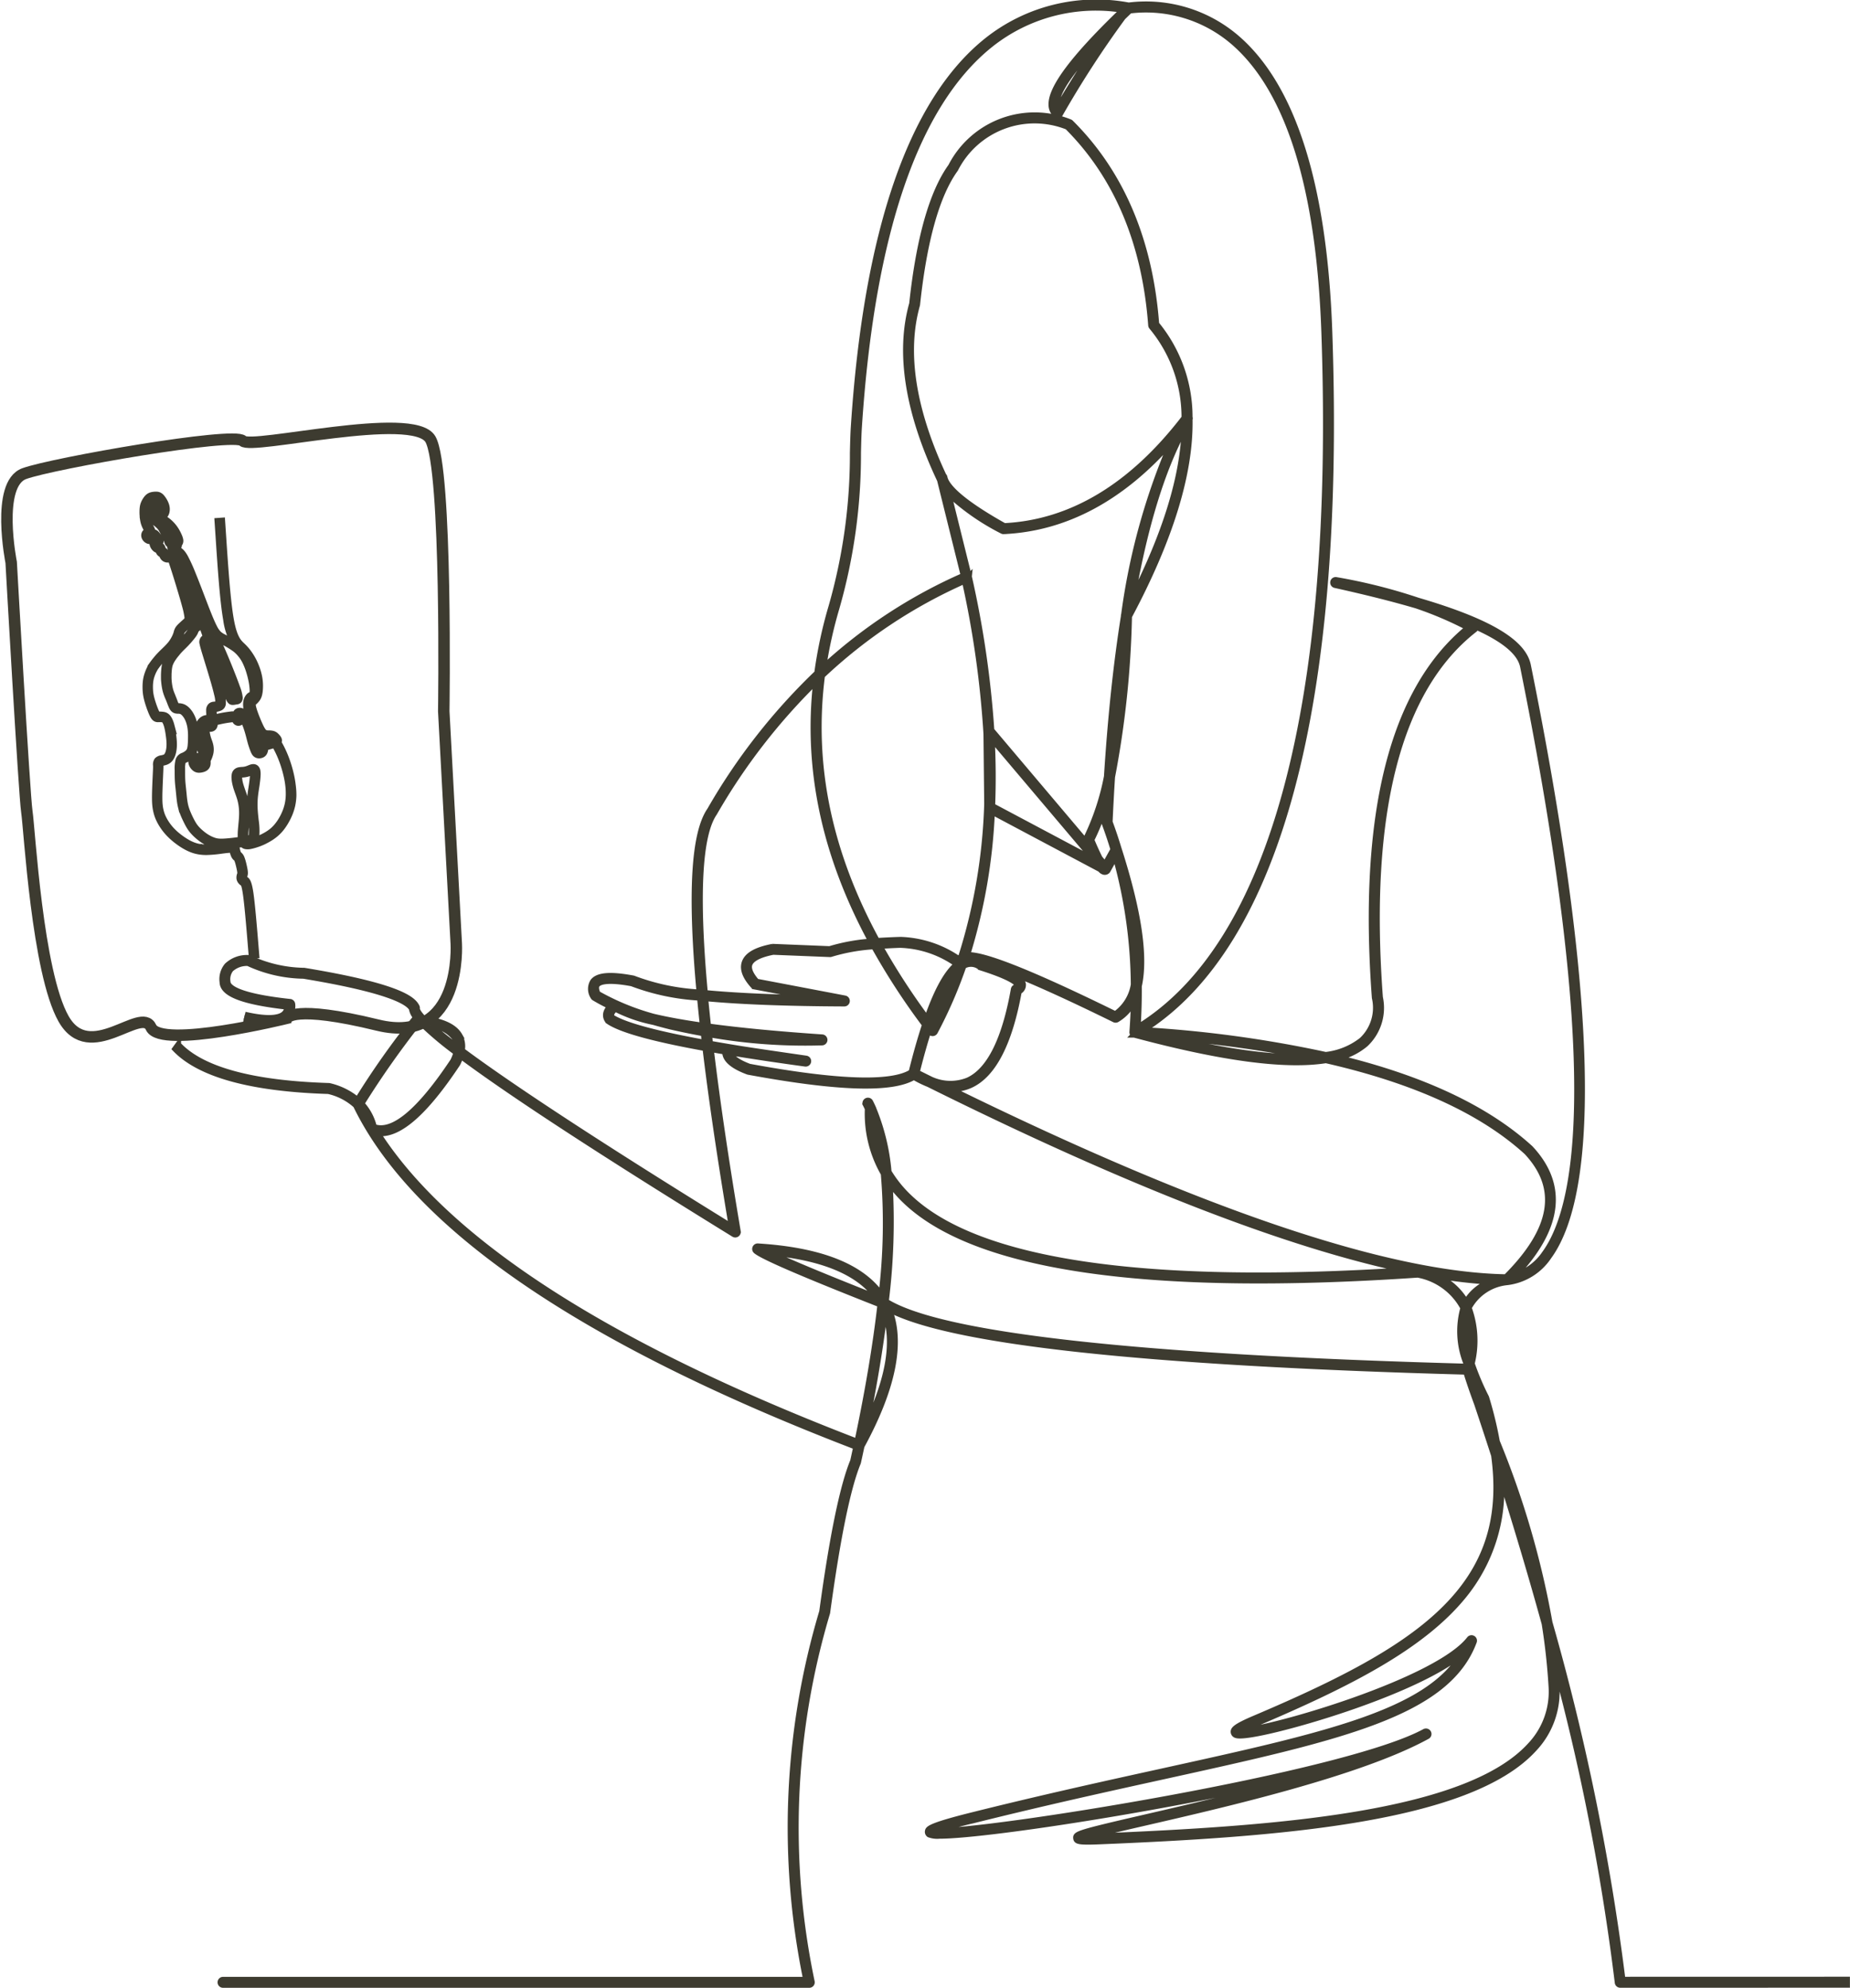 <svg xmlns="http://www.w3.org/2000/svg" width="161.359" height="173.413" viewBox="0 0 161.359 173.413"><g id="Group_32718" data-name="Group 32718" transform="translate(4435.952 -1999.625)"><g id="Group_32718-2" data-name="Group 32718" transform="translate(-4420.67 1999.88)"><path id="Path_29022" data-name="Path 29022" d="M-4069.709,2150.664a.229.229,0,0,1,.2.119.229.229,0,0,1-.091.311c-5.87,3.224-17.58,5.923-24.577,7.535-2.11.486-4.01.924-4.983,1.208.227,0,.524-.007.917-.023,15.3-.627,32.091-1.81,37.64-7.946a6.809,6.809,0,0,0,1.832-5.132c-.114-1.91-.322-3.729-.6-5.465q-1.7-6.159-3.792-12.761a14.675,14.675,0,0,1-3.272,10.331c-3.561,4.377-9.792,7.611-18.052,11.12a11.284,11.284,0,0,0-1.325.636c2.484-.069,17.011-4.271,19.892-7.983a.228.228,0,0,1,.292-.06.229.229,0,0,1,.1.28c-2.347,6.322-11.693,8.378-27.177,11.784-4.9,1.078-10.45,2.3-16.575,3.832a27.435,27.435,0,0,0-3.119.9c4.068.168,35.537-4.813,42.578-8.661A.227.227,0,0,1-4069.709,2150.664Zm-91.443-52.183c6.127,9.545,20.178,18.586,41.838,26.91q1.4-6.625,2.009-11.962c-6.713-2.644-10.261-4.174-10.847-4.677a.229.229,0,0,1-.062-.26.231.231,0,0,1,.226-.142c5.429.334,9.048,1.759,10.775,4.239a51.959,51.959,0,0,0,.2-10.576,10.461,10.461,0,0,1-1.392-5.668c-.06-.129-.12-.255-.183-.378a.229.229,0,0,1,.1-.308.228.228,0,0,1,.308.1c.072.141.142.286.209.434l.009.02a18.552,18.552,0,0,1,1.386,5.638,10.5,10.5,0,0,0,1.748,2.18c5.949,5.728,20.575,7.878,43.479,6.4-10.4-2.163-24.379-7.594-41.738-16.219a9.438,9.438,0,0,1-1.29-.634c-1.892,1.146-6.622,1-14.443-.447l-.038-.011c-1.341-.5-2.007-1.089-1.986-1.751q-.639-.108-1.237-.214.823,6.868,2.352,15.907a.227.227,0,0,1-.1.228.228.228,0,0,1-.248.005c-12.939-7.983-20.015-12.708-23.828-15.551a4.711,4.711,0,0,1-.267.657.267.267,0,0,1-.015.026C-4157.04,2096.726-4159.329,2098.718-4161.152,2098.48Zm44.226,15.62q-.552,4.556-1.656,10.014C-4116.537,2119.922-4115.981,2116.563-4116.927,2114.1Zm52.1,7.835.086.233q-.066-.226-.135-.456l-.081-.164Zm-51.989-8.775c4.746,2.974,21.763,4.884,50.592,5.677.017-.076.032-.151.048-.226a7.5,7.5,0,0,1-.284-4.881,5.634,5.634,0,0,0-3.975-2.9c-23.542,1.6-38.584-.572-44.706-6.466a11.284,11.284,0,0,1-1.342-1.54A56.443,56.443,0,0,1-4116.817,2113.161Zm50.624,1.271a6.948,6.948,0,0,0,.186,3.137A7.67,7.67,0,0,0-4066.193,2114.432Zm-2.67-3.538a5.548,5.548,0,0,1,2.642,2.322,4.122,4.122,0,0,1,2.133-1.771A45.111,45.111,0,0,1-4068.863,2110.894Zm-58.154-2.012c1.2.593,3.854,1.742,9.405,3.934C-4119.159,2110.628-4122.315,2109.308-4127.018,2108.881Zm15.82-14.251c21.811,10.713,38.1,16.231,48.459,16.408,4.179-4.176,4.77-7.747,1.809-10.916-3.905-3.562-9.769-6.236-17.512-8-3.547.561-9.077-.181-16.721-2.23l-.011,0h0a.229.229,0,0,1-.157-.237q.1-1.353.125-2.685a3.763,3.763,0,0,1-1.463,1.59.228.228,0,0,1-.217.008c-6.48-3.187-9.8-4.5-11.491-4.969l.021.015c3.019.96,3.463,1.508,3.5,1.917a.63.63,0,0,1-.366.589c-.817,4.518-2.239,7.268-4.226,8.173A3.857,3.857,0,0,1-4111.2,2094.63Zm33.811-2.725c7.357,1.781,12.973,4.419,16.78,7.892,3.023,3.233,2.559,6.964-1.364,11.109a4.84,4.84,0,0,0,2.6-1.913c4.34-5.931,3.687-23.646-1.887-51.229-.242-1.2-1.591-2.347-4.133-3.48a.224.224,0,0,1,.01.053.228.228,0,0,1-.087.2c-6.673,5.2-9.451,16-8.255,32.094a4.343,4.343,0,0,1-1.274,4.085A5.852,5.852,0,0,1-4077.387,2091.905Zm-40.526,5.677a9.926,9.926,0,0,0,.723,3.042A18.559,18.559,0,0,0-4117.913,2097.583Zm-43.553.353c1.646.588,3.965-1.346,6.894-5.753a3.888,3.888,0,0,0,.28-.736,28.768,28.768,0,0,1-2.992-2.507c-.117-.014-.237-.027-.36-.037a78.117,78.117,0,0,0-4.914,7A4.644,4.644,0,0,1-4161.466,2097.936Zm-11.263-9.8c2.171.5,3.042.255,3.392-.037a.876.876,0,0,0,.3-.643c-3.832-.431-5.629-1.116-5.65-2.151a1.847,1.847,0,0,1,.4-1.437,2.527,2.527,0,0,1,1.875-.68.219.219,0,0,1,.09.015,11.6,11.6,0,0,0,4.7,1.1.211.211,0,0,1,.061,0c8.1,1.34,9.484,2.442,9.823,3.155a.229.229,0,0,1,.021.125c-.019.156.123.434.587.917,1.663.211,2.69.7,3.131,1.476a1.951,1.951,0,0,1,.2,1.289c3.7,2.755,10.676,7.438,23.525,15.374q-1.49-8.863-2.294-15.571c-4.57-.828-7.358-1.6-8.456-2.347a.217.217,0,0,1-.06-.059c-.2-.281-.295-.713.219-1.246a14.71,14.71,0,0,1-1.395-.741.232.232,0,0,1-.089-.1,1.239,1.239,0,0,1-.018-1.33c.429-.552,1.54-.637,3.5-.27a.225.225,0,0,1,.058.019,19.054,19.054,0,0,0,5.723,1.2c-.792-8.64-.483-13.887.917-15.9a53.157,53.157,0,0,1,9.35-11.955,38.784,38.784,0,0,1,1.248-5.807,48.141,48.141,0,0,0,1.86-13.424c.021-.859.038-1.6.082-2.268,1.117-17.053,5.02-28.378,11.6-33.661a15.313,15.313,0,0,1,12.383-3.084,12.136,12.136,0,0,1,9.51,2.916c4.865,4.267,7.557,12.868,8,25.562,1.137,32.444-4.475,53.472-16.238,60.91a103.531,103.531,0,0,1,15.908,2.164,6.213,6.213,0,0,0,3.16-1.285,3.877,3.877,0,0,0,1.121-3.694c-1.193-16.048,1.551-26.9,8.155-32.284a31.241,31.241,0,0,0-4.518-1.93q-3.028-.888-7.092-1.786a.229.229,0,0,1-.175-.268.229.229,0,0,1,.264-.181,47.936,47.936,0,0,1,7.12,1.791c6.174,1.809,9.2,3.615,9.614,5.655,5.6,27.713,6.225,45.553,1.808,51.59a5.1,5.1,0,0,1-3.62,2.232h0a4.271,4.271,0,0,0-3.283,2.1q-.034.068-.065.138a8.335,8.335,0,0,1,.262,4.855,22.979,22.979,0,0,0,1.247,2.939.227.227,0,0,1,.014.036,33.332,33.332,0,0,1,.931,3.831,76.818,76.818,0,0,1,4.591,15.783,207.734,207.734,0,0,1,6.365,31.155l19.579-.005v.458l-19.783.005a.229.229,0,0,1-.227-.2,198.775,198.775,0,0,0-5.493-28.013q.1,1.049.168,2.136a7.249,7.249,0,0,1-1.949,5.466c-5.668,6.268-22.567,7.465-37.961,8.1-1.788.074-1.969-.019-2-.281-.051-.375.166-.474,5.949-1.807,4.515-1.041,11-2.536,16.59-4.327-11.549,3.024-30.092,5.923-34.456,5.924a2.053,2.053,0,0,1-.9-.113.285.285,0,0,1-.118-.288c.04-.2.089-.453,3.776-1.376,6.132-1.534,11.688-2.756,16.589-3.834,14.31-3.147,23.325-5.131,26.3-10.332-2.424,2.012-7.2,3.836-10.079,4.818-4.382,1.494-8.9,2.593-9.673,2.348a.313.313,0,0,1-.243-.283c-.011-.218.12-.457,1.827-1.183,8.2-3.482,14.375-6.684,17.876-10.987,2.69-3.307,3.673-7.109,3.012-11.964q-.719-2.225-1.482-4.5c-.359-.975-.685-1.91-.954-2.791-27.946-.768-44.858-2.6-50.319-5.448,1.152,2.878.349,6.886-2.4,11.933q-.149.7-.306,1.413a.2.2,0,0,1-.012.038c-.892,2.16-1.792,6.554-2.676,13.062a.225.225,0,0,1-.007.035,65.437,65.437,0,0,0-1.343,32.185.231.231,0,0,1-.047.19.231.231,0,0,1-.177.084h-51.128a.229.229,0,0,1-.229-.229.229.229,0,0,1,.229-.229h50.849a65.859,65.859,0,0,1,1.4-32.116c.886-6.518,1.792-10.938,2.7-13.138q.137-.621.267-1.232c-22.146-8.5-36.4-17.774-42.426-27.594a.226.226,0,0,1-.033-.054q-.651-1.067-1.173-2.142a5.3,5.3,0,0,0-2.4-1.242c-6.735-.21-11.232-1.449-13.367-3.683l.269-.371a.243.243,0,0,1,.043.036c2.042,2.159,6.448,3.357,13.094,3.561a.269.269,0,0,1,.05.007,5.917,5.917,0,0,1,2.456,1.217,72.389,72.389,0,0,1,4.989-7.071.229.229,0,0,1,.163-.073,1.558,1.558,0,0,1-.427-.828c-.376-.66-2.345-1.676-9.432-2.85a11.854,11.854,0,0,1-4.841-1.11,2.074,2.074,0,0,0-1.5.525,1.41,1.41,0,0,0-.284,1.109c.009.441.728,1.232,5.448,1.743a.229.229,0,0,1,.2.217,1.4,1.4,0,0,1-.469,1.21c-.634.529-1.87.573-3.78.134m59.925,5.2a4.1,4.1,0,0,0,3.258.086c1.857-.846,3.2-3.518,3.983-7.943a.23.23,0,0,1,.12-.163c.169-.088.225-.163.222-.2-.008-.088-.2-.575-3.212-1.531a.228.228,0,0,1-.062-.03,1.257,1.257,0,0,0-1.222-.209,1.594,1.594,0,0,0-.226.107,39.622,39.622,0,0,1-2.491,5.74.23.23,0,0,1-.184.12.228.228,0,0,1-.2-.089l-.156-.2q-.523,1.628-1.044,3.71Zm-15.815-1.108c7.646,1.413,12.4,1.575,14.135.483q.584-2.354,1.176-4.136a59.952,59.952,0,0,1-4.443-6.837,16.285,16.285,0,0,0-3.757.669.223.223,0,0,1-.084.012l-4.952-.2c-1.19.232-1.9.6-2.063,1.08-.129.385.079.892.618,1.508l7.693,1.465a.229.229,0,0,1,.185.247.229.229,0,0,1-.228.207h0c-5.026-.02-9.054-.173-12.124-.462q.113,1.184.251,2.449,4.055.552,9.938.953a.23.23,0,0,1,.214.232.229.229,0,0,1-.221.225,47.948,47.948,0,0,1-9.854-.711q.045.4.094.812,1.31.234,2.8.473c1.176.183,3.038.458,5.566.822h0a.229.229,0,0,1,.194.258.23.23,0,0,1-.258.195q-3.255-.446-5.9-.873-.391-.062-.654-.106C-4130.316,2091.966-4129.47,2092.4-4128.714,2092.681Zm36.1-2.605c5.412,1.325,9.659,1.9,12.709,1.732A103.107,103.107,0,0,0-4092.617,2090.076Zm-63.928-1.022c.532.481,1.284,1.1,2.328,1.887a1.413,1.413,0,0,0-.173-.741A3.01,3.01,0,0,0-4156.546,2089.054Zm15.826-.689c1.052.688,3.768,1.432,8.105,2.224-.032-.273-.062-.541-.093-.809q-1.423-.255-2.88-.59-.769-.19-1.48-.395a12.935,12.935,0,0,1-3.352-1.163C-4140.865,2088.03-4140.787,2088.256-4140.72,2088.365Zm45.976-2.734q.017,1.791-.1,3.623c11.779-7.21,17.4-28.164,16.264-60.656-.44-12.563-3.08-21.053-7.846-25.234a11.688,11.688,0,0,0-9.114-2.809q-.309.295-.6.58a87.98,87.98,0,0,0-5.49,8.467.228.228,0,0,1-.161.108.23.23,0,0,1-.186-.054,1.193,1.193,0,0,1-.4-.913c-.028-1.45,1.914-4.052,5.931-7.946.1-.123.192-.224.271-.307a14.766,14.766,0,0,0-11.549,3.056c-6.477,5.2-10.322,16.414-11.43,33.333-.043.657-.061,1.4-.081,2.25a48.564,48.564,0,0,1-1.879,13.542,38.418,38.418,0,0,0-1.153,5.18,44.464,44.464,0,0,1,12.236-8l-2.07-8.346c-2.808-5.943-3.624-11.118-2.428-15.38.606-5.664,1.748-9.7,3.393-11.983a8.205,8.205,0,0,1,10.374-3.86.227.227,0,0,1,.075.05c4.4,4.373,6.907,10.281,7.461,17.562a12.77,12.77,0,0,1,2.912,8.137.229.229,0,0,1,0,.18c.082,4.689-1.681,10.435-5.283,17.191l0,.024a83.57,83.57,0,0,1-1.479,13.991q-.122,1.914-.212,3.924.427,1.152.782,2.333c0,.006,0,.013.007.019C-4094.766,2079.12-4094.177,2083.075-4094.744,2085.63Zm-18.15,3.314.128.17a38.936,38.936,0,0,0,2.028-4.6A13.984,13.984,0,0,0-4112.894,2088.945Zm-24.14-.615q1.753.414,4.25.77-.138-1.255-.249-2.43a19.709,19.709,0,0,1-5.94-1.25c-2.232-.415-2.85-.112-3.021.107-.128.165-.113.431.043.792A21.248,21.248,0,0,0-4137.033,2088.329Zm19.689-6.177a59.393,59.393,0,0,0,4.119,6.349c.854-2.446,1.721-4.02,2.618-4.753a9.027,9.027,0,0,0-4.959-1.683Q-4116.509,2082.093-4117.344,2082.152Zm7.717.786c1.222,0,4.325.987,12.828,5.163a3.883,3.883,0,0,0,1.6-2.577,42.4,42.4,0,0,0-1.59-11.172l-.667,1.2a.221.221,0,0,1-.025.039.243.243,0,0,1-.028.029.316.316,0,0,1-.281.071.553.553,0,0,1-.309-.221l-9.456-5.026a49.215,49.215,0,0,1-2.16,12.5Zm-22.976,3.309q3.814.365,9.622.45l-5.266-1a.229.229,0,0,1-.128-.072c-.705-.784-.954-1.444-.762-2.017.223-.662,1.02-1.116,2.437-1.388a.2.2,0,0,1,.052,0l4.936.2a16.405,16.405,0,0,1,3.625-.66c-4.087-7.567-5.679-15.075-4.812-22.685a53.09,53.09,0,0,0-8.875,11.48C-4133.11,2072.467-4133.385,2077.724-4132.6,2086.246Zm17.04-4.639a9.479,9.479,0,0,1,5.132,1.7.533.533,0,0,1,.147-.194l.037-.029a48.946,48.946,0,0,0,2.261-13.324l-.064-6.107a85.729,85.729,0,0,0-1.884-13.354,44.058,44.058,0,0,0-12.44,8.266c-1,7.761.579,15.418,4.789,23.142Q-4116.645,2081.64-4115.563,2081.607Zm17.4-7.114.466.551.727-1.309q-.349-1.155-.768-2.281a.236.236,0,0,1-.015-.09q.037-.8.078-1.592a17.793,17.793,0,0,1-1.211,3.127C-4098.579,2073.638-4098.344,2074.146-4098.166,2074.494Zm-9.361-4.552,8.923,4.743-8.967-10.6q.146,2.921.042,5.688Zm-.085-6.619,8.354,9.88c-.031-.073-.062-.148-.095-.226a.229.229,0,0,1,.009-.195,21.555,21.555,0,0,0,1.8-5.417q.493-7.781,1.478-13.972c0-.019,0-.037,0-.056a.234.234,0,0,1,.021-.087,57.248,57.248,0,0,1,4.2-15.161c-4.353,4.988-9.288,7.638-14.7,7.885a.23.23,0,0,1-.122-.029,20.5,20.5,0,0,1-4.7-3.273l1.8,7.255a.038.038,0,0,0,0,.007A86.815,86.815,0,0,1-4107.612,2063.323Zm16.833-26.3c-1.936,3.548-3.466,8.537-4.579,14.925Q-4090.948,2043.278-4090.779,2037.019Zm-20.894,4.346c.215.708,1.322,1.983,5.186,4.147,5.837-.288,11.122-3.464,15.709-9.441a12.328,12.328,0,0,0-2.853-7.938.229.229,0,0,1-.054-.132c-.533-7.184-2.99-13.008-7.3-17.313a7.746,7.746,0,0,0-9.758,3.676.2.2,0,0,1-.019.031c-1.605,2.222-2.723,6.192-3.321,11.8a.253.253,0,0,1-.007.038c-1.161,4.113-.384,9.123,2.309,14.894a.227.227,0,0,1,.081.125Zm13.539-38.231c-2.541,2.668-3.814,4.546-3.794,5.6a.867.867,0,0,0,.072.346C-4100.209,2006.352-4099.012,2004.455-4098.134,2003.134Z" transform="translate(4178.805 -1999.879)" fill="#3d3b30" stroke="#3d3b30" stroke-width="0.5"></path></g><path id="Path_29023" data-name="Path 29023" d="M-4410.908,2700.037s-11,2.718-11.87.8-5.344,3.291-7.632-.752-2.972-16.58-3.2-18.057-1.367-21.752-1.367-21.752-1.367-6.834,1.139-7.746,18.3-3.665,19.059-2.858,14.889-2.694,16.368-.146,1.164,23.735,1.164,23.735l1.09,20.259s.562,8.932-6.86,7.119S-4410.908,2700.037-4410.908,2700.037Z" transform="translate(0 -611.586)" fill="none" stroke="#3d3b30" stroke-miterlimit="10" stroke-width="1"></path><path id="Path_29024" data-name="Path 29024" d="M-4215.81,2774.7c-.029-.254-.074-.523-.134-.8s-.134-.562-.221-.849c-.069-.228-.144-.448-.223-.656-.068-.183-.142-.361-.223-.542-.07-.156-.143-.308-.217-.451s-.137-.256-.206-.373l-.026-.043a.3.3,0,0,0,.026-.29.651.651,0,0,0-.119-.178,1.234,1.234,0,0,0-.148-.154.684.684,0,0,0-.244-.136,1.341,1.341,0,0,0-.364-.042c-.052,0-.1,0-.148-.007a.53.53,0,0,1-.147-.032.369.369,0,0,1-.114-.072.793.793,0,0,1-.133-.166,3.316,3.316,0,0,1-.185-.345c-.072-.153-.159-.348-.243-.552s-.16-.4-.22-.567-.1-.294-.133-.414a2.291,2.291,0,0,1-.063-.3.357.357,0,0,1,0-.115.136.136,0,0,1,.038-.058c.025-.027.057-.057.091-.089a1.65,1.65,0,0,0,.286-.323,1.189,1.189,0,0,0,.144-.348,2.481,2.481,0,0,0,.062-.416,4.292,4.292,0,0,0,.008-.513,4.239,4.239,0,0,0-.072-.61,5.01,5.01,0,0,0-.186-.682,5.666,5.666,0,0,0-.287-.681,5.13,5.13,0,0,0-.4-.668,4.438,4.438,0,0,0-.518-.613l-.089-.085c-.334-.317-.713-.677-1-2.332s-.482-4.551-.67-7.363l-.081-1.21-.422.03.081,1.209c.188,2.823.381,5.741.675,7.407a5.585,5.585,0,0,0,.643,1.993c-.287-.18-.578-.333-.812-.456l-.027-.015a1.882,1.882,0,0,1-.423-.271,2.052,2.052,0,0,1-.4-.571c-.292-.556-.674-1.559-1.08-2.62l-.119-.311c-.231-.606-.478-1.244-.709-1.807a13.974,13.974,0,0,0-.633-1.383c-.327-.582-.557-.663-.763-.7h-.007l-.027-.005a.076.076,0,0,1-.033-.03.278.278,0,0,1-.025-.042.578.578,0,0,0,.119-.02.254.254,0,0,0,.189-.2.367.367,0,0,0,0-.124.383.383,0,0,0,.09-.115.46.46,0,0,0,.028-.312,1.6,1.6,0,0,0-.1-.3,3.918,3.918,0,0,0-.207-.416,3.141,3.141,0,0,0-.24-.362,3.216,3.216,0,0,0-.3-.336,2.842,2.842,0,0,0-.338-.284l-.04-.028a.789.789,0,0,0-.224-.108.263.263,0,0,0-.3.092l0,.006a.238.238,0,0,0-.034.085c-.029-.024-.06-.048-.093-.073-.062-.048-.125-.094-.179-.133h0l.119,0h.01a.815.815,0,0,0,.408-.086.637.637,0,0,0,.2-.185.771.771,0,0,0,.117-.249,1.015,1.015,0,0,0,.031-.334,1.29,1.29,0,0,0-.074-.342,1.991,1.991,0,0,0-.163-.34,2.046,2.046,0,0,0-.221-.308.668.668,0,0,0-.225-.173.584.584,0,0,0-.225-.049,1.6,1.6,0,0,0-.2.006,1.618,1.618,0,0,0-.2.031.813.813,0,0,0-.2.073.751.751,0,0,0-.189.143,1.324,1.324,0,0,0-.153.193,1.956,1.956,0,0,0-.134.233,1.451,1.451,0,0,0-.09.233,1.617,1.617,0,0,0-.049.262c-.01.091-.016.195-.017.309s0,.229.011.346c.009.135.023.26.041.37a2.383,2.383,0,0,0,.072.316,2.5,2.5,0,0,0,.222.491l.006.012c.031.057.062.111.084.157a.551.551,0,0,0-.093.043.4.4,0,0,0-.122.116.408.408,0,0,0-.064.156.4.4,0,0,0,0,.145.47.47,0,0,0,.044.135.539.539,0,0,0,.069.106.616.616,0,0,0,.091.089.549.549,0,0,0,.109.067.5.5,0,0,0,.123.039.76.76,0,0,0,.208,0c.028,0,.057,0,.09-.01h.006a.381.381,0,0,0-.032.136.631.631,0,0,0,.035.221.748.748,0,0,0,.077.16.769.769,0,0,0,.112.139.538.538,0,0,0,.134.1.408.408,0,0,0,.157.043.665.665,0,0,0,.09.223.451.451,0,0,0,.182.146l.032.017a.5.5,0,0,1,.034.07.739.739,0,0,0,.124.21.493.493,0,0,0,.231.141.505.505,0,0,0,.271,0,.5.5,0,0,0,.108-.046c.051.129.125.345.238.694.141.431.373,1.166.6,1.932.188.622.337,1.141.432,1.5a6.61,6.61,0,0,1,.192.895.517.517,0,0,1-.008.238.261.261,0,0,1-.044.085,1.038,1.038,0,0,1-.1.1l-.088.079c-.091.082-.195.175-.286.261-.056.053-.121.115-.176.178a1.031,1.031,0,0,0-.141.2,1.269,1.269,0,0,0-.09.246l0,.007c-.015.052-.032.112-.056.175a2.712,2.712,0,0,1-.126.287,3.156,3.156,0,0,1-.162.285,2.881,2.881,0,0,1-.2.277c-.072.087-.154.179-.251.278s-.211.211-.334.33c-.1.093-.187.181-.264.26s-.165.171-.238.255-.15.176-.206.245-.144.178-.221.285a3.6,3.6,0,0,0-.228.356,3.6,3.6,0,0,0-.2.434,3.525,3.525,0,0,0-.142.45,3.036,3.036,0,0,0-.072.455c-.012.137-.017.281-.015.44a4.273,4.273,0,0,0,.027.455,4,4,0,0,0,.094.518c.038.156.09.333.154.528s.14.4.21.576a3.685,3.685,0,0,0,.156.346.92.92,0,0,0,.144.21.405.405,0,0,0,.357.126h.012c.04,0,.1,0,.163,0a1.611,1.611,0,0,1,.167.013.327.327,0,0,1,.1.025.215.215,0,0,1,.073.063.9.9,0,0,1,.114.2,2.178,2.178,0,0,1,.11.317c.032.12.063.265.093.433.024.14.047.294.068.459s.033.286.041.4.011.239.008.352a2.83,2.83,0,0,1-.028.337,1.928,1.928,0,0,1-.063.287,1.08,1.08,0,0,1-.1.231.492.492,0,0,1-.109.135.465.465,0,0,1-.14.076,1.467,1.467,0,0,1-.188.051l-.03.007a.7.7,0,0,0-.416.188.661.661,0,0,0-.1.466l0,.109c0,.189-.016.439-.032.8l-.017.363c-.011.255-.024.554-.033.836-.01.33-.014.592-.011.8,0,.229.013.426.031.6a3.989,3.989,0,0,0,.077.46,3.575,3.575,0,0,0,.122.424,3.688,3.688,0,0,0,.191.438,4.621,4.621,0,0,0,.3.5,4.862,4.862,0,0,0,.357.462,5.32,5.32,0,0,0,.448.453,6.712,6.712,0,0,0,.531.429,6.109,6.109,0,0,0,.6.389,4.2,4.2,0,0,0,.574.272,3.219,3.219,0,0,0,.623.168,3.839,3.839,0,0,0,.659.049,11.149,11.149,0,0,0,1.31-.117l.052-.007c.213-.027.387-.049.528-.059a1.064,1.064,0,0,1,.3.007c.035.009.047.031.076.139l.007.025a2.359,2.359,0,0,0,.074.232.835.835,0,0,0,.122.221.631.631,0,0,0,.087.085.347.347,0,0,1,.114.167,3.093,3.093,0,0,1,.111.359c.044.169.087.361.115.514a1.547,1.547,0,0,1,.031.242.326.326,0,0,1-.011.093l-.017.056a.775.775,0,0,0-.043.337.55.55,0,0,0,.1.238.668.668,0,0,0,.185.174l.012.008.008.005c.043.026.135.082.263.991.148,1.049.321,3.174.489,5.229l.009.114.423-.035-.009-.114c-.168-2.055-.341-4.18-.492-5.252-.145-1.027-.29-1.189-.464-1.3l-.011-.007a.235.235,0,0,1-.068-.064.121.121,0,0,1-.023-.052.467.467,0,0,1,.03-.158l.018-.062a.708.708,0,0,0,.026-.212,2.006,2.006,0,0,0-.038-.311c-.031-.167-.076-.37-.121-.544a3.42,3.42,0,0,0-.129-.412.726.726,0,0,0-.233-.332.261.261,0,0,1-.033-.031.4.4,0,0,1-.054-.106,1.659,1.659,0,0,1-.06-.185l-.007-.026a.509.509,0,0,0-.356-.434l.164-.019c.209-.025.43-.055.642-.087a.446.446,0,0,0,.271.177,1.118,1.118,0,0,0,.46-.018,4.267,4.267,0,0,0,.458-.124c.146-.047.27-.091.389-.14s.241-.1.382-.175c.167-.084.313-.165.446-.248a4.064,4.064,0,0,0,.477-.342,3.631,3.631,0,0,0,.446-.446,4.611,4.611,0,0,0,.4-.566,5.416,5.416,0,0,0,.385-.755,4.566,4.566,0,0,0,.242-.765,4.783,4.783,0,0,0,.1-.846A6.46,6.46,0,0,0-4215.81,2774.7Zm-4.528.1c-.041-.13-.072-.244-.094-.349a2.436,2.436,0,0,1-.049-.349.845.845,0,0,1,.008-.225.1.1,0,0,1,.016-.042h0a.132.132,0,0,1,.055-.018,1.776,1.776,0,0,1,.192-.02c.063,0,.126-.008.19-.017a1.766,1.766,0,0,0,.223-.044c.064-.017.132-.038.2-.063.051-.019.095-.037.14-.055s.107-.044.152-.057h0v.007a1.316,1.316,0,0,1,.009.231c0,.1-.013.22-.027.361s-.036.312-.062.492c-.018.123-.031.208-.044.294-.032.208-.065.422-.089.646-.018.16-.03.323-.037.482s-.008.324-.005.49.012.323.026.513.032.373.06.623l.013.114a6.018,6.018,0,0,1,.061,1.267c-.021.123-.058.169-.108.2a1.379,1.379,0,0,1-.421.118c-.008-.1-.012-.2-.013-.3,0-.119,0-.245.013-.385.011-.158.028-.323.043-.483v-.015c.018-.181.037-.368.048-.529.013-.18.019-.343.02-.5s0-.313-.018-.461-.029-.286-.054-.426-.054-.277-.091-.417c-.064-.244-.145-.467-.223-.683l-.017-.047C-4220.258,2775.04-4220.3,2774.919-4220.338,2774.8Zm1.356,4.349a6.135,6.135,0,0,0-.058-1.382l-.012-.114c-.027-.249-.046-.442-.059-.609s-.021-.333-.024-.49,0-.309.005-.463.018-.3.034-.454c.021-.192.051-.385.081-.589l.008-.048c.017-.107.033-.214.044-.288.026-.187.048-.358.064-.509s.025-.284.029-.391a1.623,1.623,0,0,0-.015-.314.505.505,0,0,0-.1-.247.332.332,0,0,0-.243-.124.555.555,0,0,0-.2.027c-.062.019-.122.043-.19.071-.042.017-.086.035-.126.05s-.108.037-.161.051a1.51,1.51,0,0,1-.171.034c-.054.007-.11.01-.165.014a2.016,2.016,0,0,0-.244.026.537.537,0,0,0-.244.107.473.473,0,0,0-.16.278,1.274,1.274,0,0,0-.017.342,2.884,2.884,0,0,0,.058.41c.026.121.06.249.1.39.04.125.082.244.125.365l.017.047c.08.22.154.427.213.649.032.121.06.249.082.379s.038.258.049.39.017.279.016.426-.007.3-.019.471-.029.352-.046.52l0,.021c-.018.179-.035.349-.044.486s-.015.285-.014.417c0,.116.005.227.015.341,0,.009,0,.018,0,.027-.185.027-.38.053-.572.077-.326.04-.618.067-.844.08a3.324,3.324,0,0,1-.569-.006,1.7,1.7,0,0,1-.359-.083,2.94,2.94,0,0,1-.355-.148,3.331,3.331,0,0,1-.378-.221,4.4,4.4,0,0,1-.4-.308,3.989,3.989,0,0,1-.348-.334,2.641,2.641,0,0,1-.254-.328,4.16,4.16,0,0,1-.213-.371c-.079-.151-.158-.313-.229-.47s-.129-.3-.176-.425a3.862,3.862,0,0,1-.124-.4c-.031-.123-.056-.254-.078-.4-.032-.217-.055-.45-.076-.675l-.049-.473c-.024-.22-.047-.427-.06-.642-.017-.277-.017-.573-.017-.885v-.042a2.813,2.813,0,0,1,.055-.745c.028-.072.08-.1.188-.146l.066-.03a2,2,0,0,0,.264-.151,1.55,1.55,0,0,0,.222-.18,1.007,1.007,0,0,0,.173-.225l0-.006a1.143,1.143,0,0,0,.106-.278,2.221,2.221,0,0,0,.057-.334c.013-.12.022-.256.029-.428.008-.2.01-.381.008-.552a5.622,5.622,0,0,0-.043-.612,3.634,3.634,0,0,0-.128-.594,2.744,2.744,0,0,0-.217-.519,2.117,2.117,0,0,0-.306-.428,1.242,1.242,0,0,0-.37-.281,1.076,1.076,0,0,0-.453-.088.768.768,0,0,1-.112-.008.057.057,0,0,1-.033-.022.625.625,0,0,1-.072-.131c-.034-.078-.073-.177-.113-.282l0-.01c-.029-.075-.06-.154-.09-.229l-.074-.182,0-.005c-.052-.126-.106-.256-.148-.379-.029-.086-.054-.17-.075-.26s-.038-.174-.055-.276-.031-.213-.042-.319-.018-.21-.021-.31,0-.205,0-.321.008-.2.016-.313.018-.206.031-.291a1.913,1.913,0,0,1,.056-.26,1.75,1.75,0,0,1,.1-.242,2.39,2.39,0,0,1,.132-.236c.045-.072.1-.146.155-.226.047-.064.1-.133.166-.213s.115-.14.163-.2.113-.128.167-.185c.087-.092.18-.184.271-.273l.093-.092c.061-.06.114-.115.166-.167s.1-.111.159-.171.113-.126.167-.19.111-.133.172-.208.114-.143.17-.223a1.3,1.3,0,0,0,.138-.24,1.034,1.034,0,0,0,.054-.181l.005-.024a.4.4,0,0,0,.258-.253.8.8,0,0,0,.027-.314,2.8,2.8,0,0,0-.062-.4c-.028-.127-.062-.246-.123-.442-.041-.13-.1-.3-.172-.531.286.786.592,1.63.888,2.453l.044.123a.738.738,0,0,0-.2.138.45.45,0,0,0-.095.45c.03.171.107.437.248.9l.142.466c.294.959.7,2.272.873,3.032a2.809,2.809,0,0,1,.11.783c-.005.049-.013.053-.024.058a1.04,1.04,0,0,1-.3.068l-.051.006a.474.474,0,0,0-.281.111.517.517,0,0,0-.146.383,4.943,4.943,0,0,0,.047.675l.007.063a.354.354,0,0,0-.172-.067.575.575,0,0,0-.2.017.75.75,0,0,0-.188.077.806.806,0,0,0-.18.14.924.924,0,0,0-.14.186,1.121,1.121,0,0,0-.1.226,1.743,1.743,0,0,0-.058.257c-.013.084-.022.175-.028.271s-.01.2-.009.3.005.188.014.276a2.594,2.594,0,0,0,.047.3c.038.177.1.383.154.582l.028.1c.035.122.065.229.088.315s.05.189.069.271.035.154.047.216c.008.044.015.085.021.126l-.009.019a1.8,1.8,0,0,1-.091.166.115.115,0,0,1-.019.024.1.1,0,0,1-.03.012h0a.5.5,0,0,0,.026-.245.374.374,0,0,0-.094-.185.5.5,0,0,0-.157-.11.523.523,0,0,0-.16-.044.414.414,0,0,0-.173.018.366.366,0,0,0-.157.105.517.517,0,0,0-.086.144.7.7,0,0,0-.039.14l-.007.049a.647.647,0,0,0,.011.192.741.741,0,0,0,.074.192.935.935,0,0,0,.122.172.726.726,0,0,0,.141.125.583.583,0,0,0,.17.079.607.607,0,0,0,.174.02,1.05,1.05,0,0,0,.15-.015,1.41,1.41,0,0,0,.151-.032.82.82,0,0,0,.162-.062.532.532,0,0,0,.159-.121.488.488,0,0,0,.109-.2.813.813,0,0,0,.021-.224c0-.042,0-.089-.011-.144.035-.072.067-.144.1-.213a2.543,2.543,0,0,0,.146-.436,1.535,1.535,0,0,0,.034-.415,1.751,1.751,0,0,0-.048-.326,2.924,2.924,0,0,0-.109-.346l-.036-.1c-.027-.076-.051-.152-.072-.228-.025-.091-.045-.174-.06-.253s-.027-.173-.035-.263a2.568,2.568,0,0,1-.008-.266.624.624,0,0,1,.006-.087.462.462,0,0,0,.07.068.409.409,0,0,0,.13.072.38.38,0,0,0,.168.017.4.4,0,0,0,.158-.055.344.344,0,0,0,.158-.207.889.889,0,0,0,.028-.283c.141-.039.3-.079.471-.116a9.4,9.4,0,0,1,.985-.166,1.622,1.622,0,0,1,.254-.011.553.553,0,0,0,.075.166.344.344,0,0,0,.188.142.311.311,0,0,0,.245-.037.362.362,0,0,0,.146-.171.345.345,0,0,0,.025-.136,3.584,3.584,0,0,1,.229.429c.038.087.077.188.116.3s.082.244.121.375c.063.214.117.422.16.59l.016.062c.024.094.046.176.068.257s.047.165.073.246.06.182.091.27.062.168.092.242a1.38,1.38,0,0,0,.1.2.464.464,0,0,0,.177.17.464.464,0,0,0,.211.052.624.624,0,0,0,.21-.033.472.472,0,0,0,.17-.1.475.475,0,0,0,.114-.162.811.811,0,0,0,.051-.167,1.468,1.468,0,0,0,.022-.187c0-.015,0-.029,0-.043.142-.034.312-.08.483-.129.127-.037.228-.069.309-.1l.021.034h0c.066.111.131.23.195.352s.14.281.207.43c.077.172.146.342.213.519.076.2.147.414.213.63.085.28.156.554.213.815s.1.518.127.76a5.853,5.853,0,0,1,.039.871,4.253,4.253,0,0,1-.092.771,4.15,4.15,0,0,1-.219.693,5.029,5.029,0,0,1-.354.7,4.111,4.111,0,0,1-.367.514,3.189,3.189,0,0,1-.392.395,3.72,3.72,0,0,1-.428.305c-.128.079-.264.154-.414.229-.128.064-.239.115-.351.161-.1.039-.195.075-.307.112A.743.743,0,0,0-4218.981,2779.152Zm-4.958.945a2.8,2.8,0,0,1-.542-.146,3.73,3.73,0,0,1-.516-.245,5.67,5.67,0,0,1-.558-.361,6.233,6.233,0,0,1-.5-.4,5.044,5.044,0,0,1-.414-.417,4.427,4.427,0,0,1-.326-.422,4.217,4.217,0,0,1-.269-.451,3.372,3.372,0,0,1-.169-.388,3.327,3.327,0,0,1-.107-.375,3.327,3.327,0,0,1-.068-.412c-.018-.159-.027-.343-.029-.562s0-.468.012-.782c.009-.3.021-.583.032-.83l.017-.379c.016-.338.028-.606.032-.794v-.112a1.707,1.707,0,0,1,.009-.2,1.137,1.137,0,0,1,.178-.047l.031-.007a1.915,1.915,0,0,0,.243-.067.891.891,0,0,0,.263-.148.925.925,0,0,0,.2-.246,1.519,1.519,0,0,0,.139-.322,2.329,2.329,0,0,0,.077-.35,3.14,3.14,0,0,0,.033-.389c0-.123,0-.251-.01-.393-.008-.123-.022-.258-.043-.426s-.046-.333-.071-.478c-.031-.178-.065-.337-.1-.471a2.591,2.591,0,0,0-.132-.378,1.287,1.287,0,0,0-.172-.293.637.637,0,0,0-.216-.177.746.746,0,0,0-.228-.064c-.061-.008-.132-.014-.21-.017s-.138,0-.184,0h-.061a.557.557,0,0,1-.071-.111c-.041-.078-.085-.178-.137-.307-.068-.169-.14-.365-.2-.551s-.109-.35-.145-.5a3.8,3.8,0,0,1-.085-.465c-.014-.13-.021-.261-.023-.412a3.885,3.885,0,0,1,.013-.4,2.807,2.807,0,0,1,.062-.393,3.057,3.057,0,0,1,.125-.394,3.114,3.114,0,0,1,.179-.383l0-.009a3.108,3.108,0,0,1,.2-.3c.072-.1.145-.19.206-.266.082-.1.14-.17.2-.233.069-.079.142-.157.222-.238s.176-.175.258-.255c.109-.105.232-.225.341-.338s.2-.209.274-.3a3.344,3.344,0,0,0,.233-.317,3.526,3.526,0,0,0,.185-.324,3.179,3.179,0,0,0,.146-.332c.03-.081.049-.148.068-.211a.978.978,0,0,1,.059-.167.64.64,0,0,1,.084-.117c.045-.052.1-.1.147-.149.091-.087.2-.185.289-.263l.079-.071a1.267,1.267,0,0,0,.15-.152.676.676,0,0,0,.115-.218.914.914,0,0,0,.027-.415c-.012-.1-.032-.223-.062-.369.035.107.064.2.089.277.058.183.088.293.113.408a2.385,2.385,0,0,1,.054.337.517.517,0,0,1,0,.135l-.027.012a.418.418,0,0,0-.134.079.421.421,0,0,0-.118.244.732.732,0,0,1-.032.111.877.877,0,0,1-.094.159c-.05.072-.107.145-.152.2s-.108.132-.166.2-.11.128-.158.181-.1.111-.149.161-.1.106-.158.16l-.083.082c-.086.085-.194.191-.291.293-.058.062-.117.127-.179.2s-.107.126-.172.207-.122.155-.175.227-.123.17-.174.252a2.9,2.9,0,0,0-.155.278,2.162,2.162,0,0,0-.119.3,2.28,2.28,0,0,0-.07.319c-.013.09-.024.193-.034.322s-.015.23-.017.334,0,.236,0,.348.012.222.024.336.026.233.045.344.037.211.06.306.053.2.086.3c.046.135.1.275.161.41l.012.028c.021.049.042.1.061.148.032.078.06.152.088.226.043.111.083.215.125.309a.928.928,0,0,0,.133.23.47.47,0,0,0,.265.165,1.007,1.007,0,0,0,.194.018.714.714,0,0,1,.286.049.816.816,0,0,1,.24.187,1.712,1.712,0,0,1,.244.342,2.329,2.329,0,0,1,.183.44,3.14,3.14,0,0,1,.113.524,5.216,5.216,0,0,1,.039.565c0,.157,0,.329-.007.527-.007.164-.016.295-.026.4a1.846,1.846,0,0,1-.046.274.717.717,0,0,1-.067.177.589.589,0,0,1-.1.135,1.169,1.169,0,0,1-.162.131,1.56,1.56,0,0,1-.2.117l-.061.027a.656.656,0,0,0-.411.38,2.87,2.87,0,0,0-.084.9v.04c0,.315,0,.613.018.912.014.229.038.449.062.663l.048.472c.023.233.046.474.079.692.023.158.052.3.086.439a4.187,4.187,0,0,0,.138.447c.051.139.113.292.187.453s.155.33.239.492.16.293.234.407a3.08,3.08,0,0,0,.3.382,4.354,4.354,0,0,0,.385.37,4.842,4.842,0,0,0,.441.337,3.693,3.693,0,0,0,.427.249,3.291,3.291,0,0,0,.407.169,2.071,2.071,0,0,0,.445.1l.114.011a9.379,9.379,0,0,1-1.084.091A3.416,3.416,0,0,1-4223.939,2780.1Zm3.1-13.07-.019,0-.02,0-.117.018h0a6.577,6.577,0,0,1-.327-.771c-.25-.654-.668-1.818-1.153-3.166l-.34-.946c.062.1.153.28.291.578.192.417.468,1.064.757,1.776s.554,1.4.708,1.836C-4220.923,2766.741-4220.862,2766.933-4220.838,2767.027Zm2.2,4.488c0,.023-.007.046-.011.067a.4.4,0,0,1-.022.078.047.047,0,0,1-.012.019.058.058,0,0,1-.021.01.183.183,0,0,1-.067.011.132.132,0,0,1-.02,0h0a.116.116,0,0,1-.018-.023.921.921,0,0,1-.065-.137c-.009-.021-.018-.045-.028-.071A.417.417,0,0,0-4218.639,2771.515Zm-4.306-2.066-.076-.023h0l.076.024Zm-.078-.024h0l-.032-.01h0Zm-1.208,3.148c-.006.021-.015.047-.021.064l-.006.018v0c0-.006,0-.013,0-.02a.259.259,0,0,1,.017-.069l.01,0Zm.554-1.762a2.279,2.279,0,0,1-.04-.251c-.007-.071-.011-.147-.012-.238,0-.024,0-.049,0-.073,0,.031.01.061.016.091.017.092.04.189.068.289.022.08.049.166.08.255l.039.107a2.48,2.48,0,0,1,.094.3,1.382,1.382,0,0,1,.038.25,1.114,1.114,0,0,1-.016.255l0-.01c-.03-.114-.061-.22-.09-.322l-.025-.09C-4223.583,2771.177-4223.642,2770.977-4223.677,2770.811Zm3.332-7.458a3.116,3.116,0,0,1,.394.625,5.89,5.89,0,0,1,.306.779,7.918,7.918,0,0,1,.23.9,5.309,5.309,0,0,1,.083.627,1.986,1.986,0,0,1-.01.448.235.235,0,0,1-.015.058h0l-.015,0a.6.6,0,0,0-.156.065.62.62,0,0,0-.149.13.885.885,0,0,0-.136.223,1.035,1.035,0,0,0-.071.257,1.586,1.586,0,0,0-.008.339,3.449,3.449,0,0,0,.05.391c0,.006,0,.012,0,.018l-.038.185.051-.111c.025.129.055.259.089.388.042.156.088.306.139.446s.105.267.169.4.134.271.21.4c.063.109.116.194.169.269a2.011,2.011,0,0,0,.17.209,1.816,1.816,0,0,0,.209.193,1.262,1.262,0,0,0,.222.142,1.076,1.076,0,0,0,.25.087,1.058,1.058,0,0,0,.264.025c.034,0,.069,0,.1-.007a.313.313,0,0,1,.138,0l-.151.046c-.166.048-.339.094-.488.13l-.019,0a.519.519,0,0,0-.126-.09.436.436,0,0,0-.227-.05.321.321,0,0,0-.2.094.385.385,0,0,0-.1.174.048.048,0,0,0,0,.011c-.013-.038-.025-.075-.037-.112-.025-.077-.046-.151-.069-.231s-.042-.157-.066-.25l-.016-.062c-.043-.17-.1-.381-.165-.6-.041-.14-.084-.273-.127-.4s-.086-.233-.127-.328a4.011,4.011,0,0,0-.275-.512l0,0a2.25,2.25,0,0,0-.156-.235l.08-.045-.109.01a.567.567,0,0,0-.135-.113.441.441,0,0,0-.242-.058.386.386,0,0,0-.249.1.3.3,0,0,0-.087.222,1.532,1.532,0,0,0-.414,0,9.71,9.71,0,0,0-1.035.173c-.149.033-.29.066-.419.1l0-.03a4.693,4.693,0,0,1-.045-.6.381.381,0,0,1,.011-.086c.015,0,.038-.007.048-.008l.049-.006a1.388,1.388,0,0,0,.433-.105.439.439,0,0,0,.263-.392,3.029,3.029,0,0,0-.118-.928c-.181-.774-.585-2.1-.882-3.066l-.141-.459c-.133-.437-.21-.7-.236-.85a.5.5,0,0,1-.01-.088.278.278,0,0,1,.032-.023l.378,1.052c.484,1.349.9,2.514,1.163,3.193a6.725,6.725,0,0,0,.357.833c.114.2.213.228.344.217.062,0,.132-.017.21-.029l.112-.018a.375.375,0,0,0,.077-.018c.131-.046.19-.155.184-.333a3.43,3.43,0,0,0-.226-.866c-.158-.449-.418-1.125-.714-1.854s-.571-1.374-.766-1.8a4.619,4.619,0,0,0-.392-.73,2.253,2.253,0,0,0,.5.327l.027.014a8.2,8.2,0,0,1,1.166.7A2.952,2.952,0,0,1-4220.345,2763.353Zm-2.528-1.742a.5.5,0,0,0-.134.021l-.042-.116c-.5-1.377-1.053-2.907-1.491-4.108.1.253.2.509.292.759l.119.311c.427,1.12.8,2.087,1.1,2.666a3.024,3.024,0,0,0,.338.527A.3.3,0,0,0-4222.873,2761.611Zm-3.532-7.127a.307.307,0,0,0-.059.006.447.447,0,0,0-.175.086.319.319,0,0,1-.068.041.081.081,0,0,1-.04,0,.065.065,0,0,1-.032-.019.456.456,0,0,1-.049-.095.671.671,0,0,0-.1-.176.507.507,0,0,0-.16-.118l-.03-.016a.829.829,0,0,1-.027-.092.658.658,0,0,0-.059-.165.282.282,0,0,0-.307-.144h-.011a.123.123,0,0,1-.028-.022.3.3,0,0,1-.048-.059l-.017-.031h.029a.325.325,0,0,0,.06-.01.276.276,0,0,0,.161-.117.279.279,0,0,0,.042-.174.341.341,0,0,0-.011-.062.521.521,0,0,0-.069-.146c-.024-.039-.055-.081-.092-.132s-.08-.109-.12-.16l-.013-.015h0a.89.89,0,0,0-.125-.133.259.259,0,0,0-.2-.065.212.212,0,0,0-.109.052.332.332,0,0,0,.012-.2.8.8,0,0,0-.065-.171c-.027-.054-.06-.115-.094-.178l-.008-.013a2.113,2.113,0,0,1-.186-.409,1.982,1.982,0,0,1-.059-.26c-.012-.077-.023-.16-.031-.248.022.034.046.067.071.1a2.3,2.3,0,0,0,.462.4l.015.011c.072.051.134.1.189.139s.11.087.161.132a1.631,1.631,0,0,1,.151.148,1.58,1.58,0,0,1,.152.2,6.1,6.1,0,0,1,.3.585l.039.082c.075.16.128.275.156.359.007.02.012.038.017.057a.451.451,0,0,0,.179.285.5.5,0,0,0,.123.06.3.3,0,0,0-.029.174.658.658,0,0,0,.04.163.836.836,0,0,0,.1.2.485.485,0,0,0,.256.187.235.235,0,0,0-.051.129A.278.278,0,0,0-4226.405,2754.483Zm-1.753-1.478h-.012a.46.46,0,0,1-.1,0,.059.059,0,0,1-.02-.006.14.14,0,0,1-.027-.016.17.17,0,0,1-.025-.025.127.127,0,0,1-.016-.025l0-.006.039-.013a.717.717,0,0,0,.1-.038.334.334,0,0,0,.081-.055.374.374,0,0,0-.02.134C-4228.161,2752.973-4228.159,2752.989-4228.158,2753.005Zm.938-2.408a.57.57,0,0,1-.017.192.377.377,0,0,1-.053.116.21.21,0,0,1-.064.062.5.5,0,0,1-.209.03h-.011a1.465,1.465,0,0,1-.267-.009.609.609,0,0,0,.042-.048.532.532,0,0,0,.086-.168.629.629,0,0,0,.024-.186,1.365,1.365,0,0,0-.012-.154c-.006-.055-.013-.1-.021-.143a1.163,1.163,0,0,0-.038-.148.707.707,0,0,0-.075-.158.428.428,0,0,0-.131-.131.348.348,0,0,0-.08-.036l.037-.01a1.055,1.055,0,0,1,.142-.022,1.1,1.1,0,0,1,.146,0,.185.185,0,0,1,.067.01.286.286,0,0,1,.083.071,1.525,1.525,0,0,1,.171.24,1.6,1.6,0,0,1,.129.266A.873.873,0,0,1-4227.221,2750.6Zm-1.037-.072a.644.644,0,0,1,.039-.159.487.487,0,0,1,.05-.1l0,0,.006.015a.731.731,0,0,1,.023.091c.006.034.012.071.017.113a1,1,0,0,1,.008.108.246.246,0,0,1-.006.062.116.116,0,0,1-.017.032.131.131,0,0,1-.029.027.386.386,0,0,1-.051.023l-.032.014a.51.51,0,0,1-.01-.059A.651.651,0,0,1-4228.258,2750.526Zm1.652,2.177a2.08,2.08,0,0,1,.13.219c.039.075.076.156.117.253.033.08.066.164.095.243l-.041-.006a.277.277,0,0,1-.056-.015c-.005-.012-.012-.036-.018-.055s-.014-.047-.022-.073a3.874,3.874,0,0,0-.17-.4l-.039-.085c-.035-.075-.075-.161-.119-.25C-4226.683,2752.595-4226.642,2752.65-4226.605,2752.7Z" transform="translate(-194.601 -706.593)" fill="#3d3b30" stroke="#3d3b30" stroke-width="0.5"></path></g></svg>